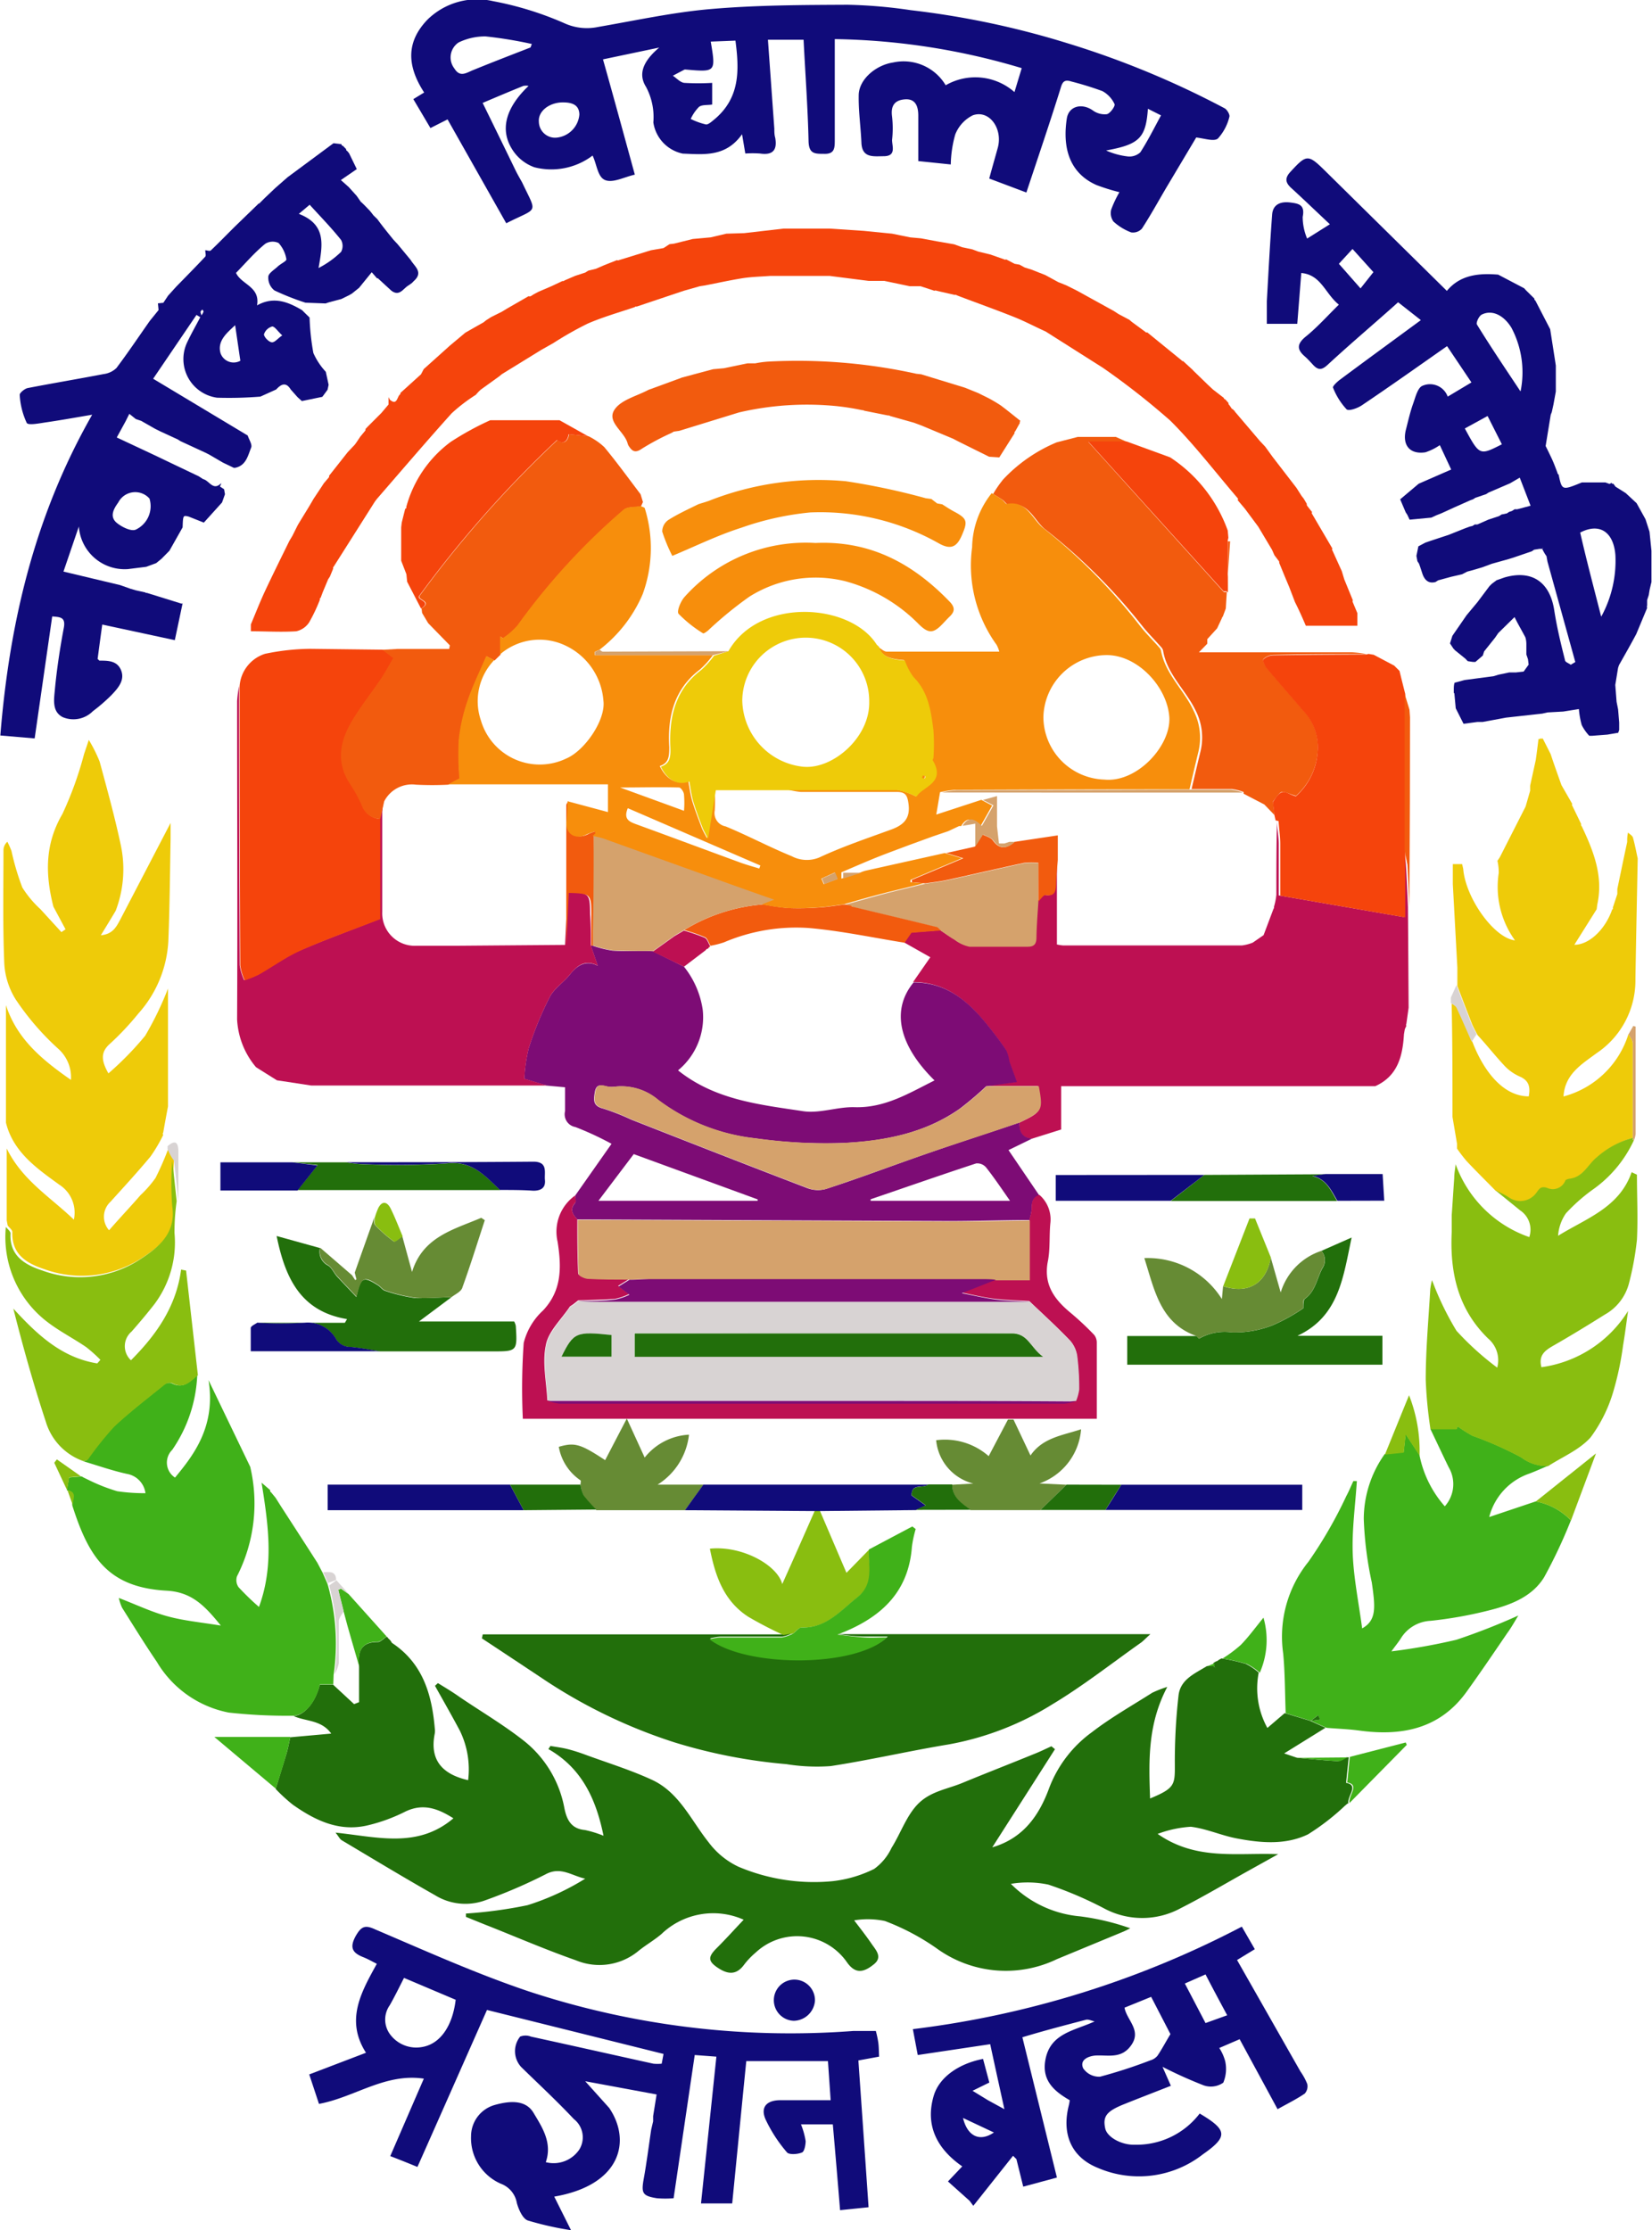 <svg id="Layer_1" data-name="Layer 1" xmlns="http://www.w3.org/2000/svg" viewBox="0 0 152.52 205.86"><defs><style>.cls-1{fill:#226f0b;}.cls-2{fill:#100b7a;}.cls-3{fill:#bd1052;}.cls-4{fill:#f5440c;}.cls-5{fill:#7d0c75;}.cls-6{fill:#eecb09;}.cls-7{fill:#40b119;}.cls-8{fill:#89be10;}.cls-9{fill:#f25b0e;}.cls-10{fill:#668b34;}.cls-11{fill:#d8d3d3;}.cls-12{fill:#d5a26c;}.cls-13{fill:#f78e0c;}</style></defs><path class="cls-1" d="M1008.69,601.85a21.65,21.65,0,0,1-3.4,2.63c-2.07,1-4.35.8-6.56.38-1.44-.27-2.82-.91-4.26-1.08a10.51,10.51,0,0,0-3.06.66c3.56,2.48,7.26,1.72,11.13,1.87l-2.73,1.52c-2.09,1.16-4.15,2.39-6.28,3.47a7.43,7.43,0,0,1-7,.05,34.6,34.6,0,0,0-5.21-2.23,9.31,9.31,0,0,0-3.46-.07,10.26,10.26,0,0,0,6.39,3,22.38,22.38,0,0,1,4.63,1.1c-.22.11-.44.23-.66.32L982.11,616A10.87,10.87,0,0,1,971,615a21.56,21.56,0,0,0-4.77-2.52,7.62,7.62,0,0,0-2.84-.06c.51.67,1.1,1.42,1.64,2.21.4.57,1,1.21.16,1.86-1.07.87-1.77.76-2.45-.18a5.6,5.6,0,0,0-8.44-.92,7.07,7.07,0,0,0-1.07,1.12c-.73,1-1.53.89-2.44.28s-.87-1-.17-1.73c.9-.89,1.75-1.84,2.57-2.7a6.91,6.91,0,0,0-7.6,1.33c-.66.56-1.43,1-2.1,1.54a5.65,5.65,0,0,1-5.78.88c-2.68-.94-5.29-2.06-7.92-3.11-.75-.29-1.49-.6-2.24-.9l0-.31a41.06,41.06,0,0,0,5.68-.77,23.25,23.25,0,0,0,5.33-2.45c-1.24-.26-2.25-1.15-3.64-.41a47.12,47.12,0,0,1-5.65,2.43,5.34,5.34,0,0,1-4.59-.5c-2.9-1.64-5.75-3.37-8.61-5.07-.17-.11-.27-.33-.56-.7,3.85.4,7.57,1.49,10.88-1.32-1.45-.92-2.84-1.43-4.52-.58a15.63,15.63,0,0,1-3.31,1.21c-2.65.66-4.89-.4-7-1.89a15.42,15.42,0,0,1-1.58-1.45c.33-1.08.67-2.17,1-3.26.14-.49.24-1,.35-1.51l3.78-.34c-.91-1.28-2.35-1.11-3.47-1.62,1-.08,2-1.23,2.41-2.89h1.24l1.93,1.79.46-.18V589c-.13-1.3.11-2.28,1.73-2.27.27,0,.53-.32.8-.49a.19.19,0,0,1,.14.12l.23.23v0l.14.22c2.83,1.87,3.68,4.73,3.95,7.88a1.55,1.55,0,0,1,0,.48c-.5,2.48.72,3.77,3.08,4.31a8.14,8.14,0,0,0-.77-4.58c-.74-1.39-1.52-2.75-2.29-4.13l.27-.25c.68.42,1.37.83,2,1.28,2,1.36,4.17,2.63,6.08,4.16a10.32,10.32,0,0,1,3.6,6.12c.22,1.08.65,1.89,1.89,2a10.25,10.25,0,0,1,1.72.53c-.69-3.38-2-6.24-5.09-8l.19-.29c.5.09,1,.15,1.5.27s1.07.3,1.59.49c2.11.78,4.28,1.44,6.31,2.38,2.5,1.17,3.58,3.72,5.2,5.75a7.34,7.34,0,0,0,2.76,2.26,17.88,17.88,0,0,0,8.71,1.33,11.45,11.45,0,0,0,3.82-1.13,5,5,0,0,0,1.6-1.94c.87-1.38,1.41-3.08,2.55-4.16s2.65-1.28,4-1.84c2.2-.91,4.42-1.77,6.62-2.67.54-.21,1.06-.47,1.59-.71l.33.27-5.79,9.06c2.91-.85,4.35-3,5.26-5.49a11.33,11.33,0,0,1,3.94-5.14c1.75-1.35,3.7-2.45,5.57-3.64a10.13,10.13,0,0,1,1.39-.54c-1.83,3.47-1.71,6.84-1.59,10.3,2.65-1.1,2.24-1.34,2.29-4.14a53.78,53.78,0,0,1,.34-5.39c.18-1.47,1.5-2,2.62-2.69l.64,0a.3.3,0,0,0,0,.08l.06,0-.1-.1,0-.27h0l.27-.16.05,0,.2-.14.22-.12a18.62,18.62,0,0,1,2.24.5,5.39,5.39,0,0,1,1.2.81,7.58,7.58,0,0,0,.8,5.11l1.6-1.37,2.32.7h0l1.45.65-3.82,2.37,1.18.4c1.25.11,2.49.25,3.74.31.26,0,.54-.23.81-.35l.23,0c-.08.77-.16,1.53-.24,2.36,1.23.21.07,1.22.21,1.9l-.07,0Z" transform="translate(-884.53 -435.16)"/><path class="cls-2" d="M945.39,439.55l-5.19,1.09c1,3.54,1.94,7,2.94,10.64-1,.23-2,.78-2.72.51s-.77-1.41-1.18-2.27a6.31,6.31,0,0,1-5.37,1.08,4,4,0,0,1-2-1.57c-1.23-1.86-.67-3.91,1.46-5.94a1.34,1.34,0,0,0-.48,0c-1.21.49-2.42,1-3.76,1.57,1.05,2.14,2.07,4.23,3.09,6.33.18.35.38.7.55,1,1.42,3,1.51,2.26-1.46,3.78l-5.42-9.59-1.58.8-1.58-2.67,1-.61c-1.65-2.54-1.62-4.72.3-6.72a6.55,6.55,0,0,1,6.08-1.71,30.17,30.17,0,0,1,6.67,2.08,5,5,0,0,0,3,.3c3.48-.6,7-1.37,10.47-1.66,4.18-.36,8.39-.37,12.59-.39a45.55,45.55,0,0,1,5.82.5,79.65,79.65,0,0,1,14.49,3.06,82.39,82.39,0,0,1,14.49,6c.23.13.5.6.43.79a4.59,4.59,0,0,1-1.06,2c-.36.29-1.19,0-2-.1l-2.82,4.73c-.72,1.23-1.41,2.48-2.19,3.68a1.11,1.11,0,0,1-1,.35,5.1,5.1,0,0,1-1.63-1,1.33,1.33,0,0,1-.21-1.1,10.15,10.15,0,0,1,.76-1.61,19.14,19.14,0,0,1-2.12-.66c-2.7-1.2-3.1-3.75-2.74-6.12.17-1.18,1.4-1.47,2.4-.77a1.86,1.86,0,0,0,1.3.35c.31-.07.79-.75.71-.93a2.61,2.61,0,0,0-1.12-1.2,29.26,29.26,0,0,0-2.84-.88c-.56-.18-.82-.09-1,.55-1,3.21-2.09,6.4-3.18,9.69l-3.43-1.29c.27-1,.53-1.9.79-2.84.48-1.77-.78-3.53-2.3-3a3.33,3.33,0,0,0-1.63,1.78,10.86,10.86,0,0,0-.41,2.76l-3-.31c0-1.41,0-2.8,0-4.19,0-.89-.27-1.58-1.23-1.51s-1.33.6-1.19,1.6a9.66,9.66,0,0,1,0,2.15c0,.59.41,1.49-.77,1.5-.93,0-2,.2-2.06-1.24s-.28-2.94-.25-4.41,1.61-2.77,3.17-3a4.52,4.52,0,0,1,4.86,2.1,5.47,5.47,0,0,1,6.35.63l.67-2.21a63,63,0,0,0-17.26-2.68c0,3.16,0,6.23,0,9.3,0,.74,0,1.33-1,1.29-.86,0-1.39,0-1.42-1.17-.07-3.1-.3-6.19-.46-9.36h-3.29c.2,2.77.39,5.49.59,8.21,0,.28,0,.56.08.83.21,1.15-.23,1.64-1.41,1.46a10.07,10.07,0,0,0-1.35,0l-.3-1.78c-1.51,2.13-3.53,1.86-5.47,1.79a3.45,3.45,0,0,1-2.72-2.88,5.93,5.93,0,0,0-.67-3.27C943.42,442,943.9,440.81,945.39,439.55Zm4.76-.55c.47,2.82.47,2.82-2.3,2.58,0,0-.09,0-.12,0l-1.08.57c.35.23.68.62,1.06.66a22,22,0,0,0,2.57,0v2c-.46.07-.94,0-1.22.22a3.89,3.89,0,0,0-.76,1.11,6.36,6.36,0,0,0,1.42.51c.24,0,.54-.29.79-.49,2.37-2,2.27-4.57,1.92-7.25Zm-16.64.54.12-.32a39.16,39.16,0,0,0-4.27-.7,5.62,5.62,0,0,0-2.49.56,1.66,1.66,0,0,0-.39,2.4c.52.85,1.09.41,1.73.15C930,440.9,931.74,440.23,933.51,439.54Zm3,5.07c-1.26,0-2.32.81-2.23,1.8a1.5,1.5,0,0,0,1.58,1.46,2.34,2.34,0,0,0,2.16-2.14C938,444.8,937.3,444.62,936.52,444.61Zm54,.59c-.19,2.71-.8,3.29-3.86,3.85a6.72,6.72,0,0,0,2,.55,1.48,1.48,0,0,0,1.16-.38c.7-1.08,1.28-2.25,1.91-3.41Z" transform="translate(-884.53 -435.16)"/><path class="cls-2" d="M1020,487.92l-.49.25-1,.23-1.21.33-.23.15c-.65.18-1-.18-1.2-.71l-.24-.73-.09-.25-.15-.23-.09-.49.18-.88,0,0,.64-.34.49-.17,1.67-.55,1.5-.6.43-.16.26-.06.22-.14.24,0,1-.44,1-.33.23-.15.49-.1.21-.14.27-.09.23-.15.24,0,1.24-.33-1-2.59-.89.52-2,.86-.21.14-1,.34-.22.14-.25.09-1.44.64-1.2.55-.48.19-.48.22-2,.19-.21-.45-.15-.23-.51-1.2,1.71-1.44,3-1.31-1.05-2.25a5.26,5.26,0,0,1-1.33.66c-1.44.22-2.16-.66-1.8-2.09.21-.81.39-1.63.67-2.41.21-.59.42-1.47.86-1.64a1.74,1.74,0,0,1,2.33,1l2.19-1.31-2.25-3.35c-2.7,1.89-5.25,3.7-7.85,5.45-.4.28-1.23.57-1.43.38a6.32,6.32,0,0,1-1.25-2c-.06-.12.38-.54.65-.74,2.42-1.8,4.86-3.58,7.46-5.49l-2.1-1.65c-2,1.8-4.29,3.73-6.47,5.74-.55.52-.89.56-1.37.05-.24-.26-.48-.53-.75-.77-.74-.63-.78-1.13,0-1.8,1.08-.86,2-1.9,3.12-3-1.26-1-1.63-2.76-3.47-2.92l-.37,4.69h-2.81c0-.69,0-1.39,0-2.09.15-2.66.29-5.33.49-8,.08-1,.87-1.21,1.66-1.11s1.39.2,1.16,1.33a5.16,5.16,0,0,0,.41,2l2.1-1.32c-1.3-1.22-2.42-2.3-3.56-3.34-.55-.5-.62-.92-.08-1.5,1.49-1.62,1.62-1.65,3.22-.07l11.22,11.06c1.23-1.48,2.93-1.65,4.74-1.5l2.4,1.26.15.17.79.78a.17.17,0,0,0,.09.18l1.37,2.65c.17,1.11.35,2.23.52,3.35v.72c0,.56,0,1.12,0,1.68l-.22,1.21h0l-.15.68-.1.26-.47,2.88c.2.4.4.81.59,1.22s.33.81.49,1.22a.27.27,0,0,0,.12.2c.31,1.47.31,1.47,2.15.72h2.16l.39.14.19-.1,0,0,.06.09.11,0,.19.26.95.6,1,.93.82,1.48.37,1.15L1037,486v2.15l0,.73-.17.72-.08.49-.15.46,0,.49a.39.39,0,0,0,0,.24l-1,2.4c-.53,1-1.06,1.92-1.6,2.88l-.08.24c-.09.53-.17,1.05-.26,1.58l.12,1.56.14.7.1,1.22v.68l-.09.26-1,.17-1.43.11h-.24a4.2,4.2,0,0,1-.7-1,7.93,7.93,0,0,1-.26-1.47l-1.44.23-1.44.08-.5.11-3.34.37-2.16.4-.48,0-1.29.17-.72-1.43-.12-1.3,0-.07-.06-.05,0-.24c0-.23,0-.47.07-.7l.93-.25,2.66-.35.46-.14,1-.21.61,0,.72-.08.46-.64-.06-.5-.15-.44,0-1a2.13,2.13,0,0,0-.09-.58c-.33-.63-.7-1.25-1-1.87l-1.5,1.47-.31.45-1,1.25-.12.38-.68.59-.24,0-.47-.07-.22-.23-1-.81a.18.18,0,0,0-.09-.1l-.33-.5.22-.7,1.31-1.9,1-1.2,1.11-1.48.22-.22.44-.33.74-.26c2.5-.72,4.17.4,4.58,3,.24,1.56.61,3.1,1,4.64,0,.17.35.28.53.42l.42-.25L1027.4,487l-.09-.5-.15-.22L1027,486l-.1-.22a.13.13,0,0,0,.09,0s0,0,0-.07l-.06.11h-.26l-.5.08-.22.15-1.7.58-.45.14h0l-1.54.43-.86.32-.6.18-.38.11Zm12.38,4.13a10.71,10.71,0,0,0,1.29-5.66c-.17-2.14-1.47-3-3.25-2.07C1031,486.87,1031.68,489.42,1032.35,492.05Zm-7.46-20.79a8.79,8.79,0,0,0-.85-5.85c-.71-1.16-1.79-1.69-2.74-1.21-.26.13-.55.76-.44.92C1022.15,467.17,1023.51,469.18,1024.89,471.26Zm-3.05,2.3-2.1,1.15c1.36,2.51,1.36,2.51,3.42,1.46Zm-12.47-15.42-1.26,1.37,2,2.27,1.19-1.5Z" transform="translate(-884.53 -435.16)"/><path class="cls-2" d="M920.84,457.27l.4.43,1.2,1.45c.35.6,1.19,1.12.33,1.92l-.22.22,0,0-.28.2c-.51.28-.85,1.09-1.62.49l-1.23-1.13-.08,0-.49-.56-1.17,1.44h0l-.66.53-.26.15-.71.35-1.2.32-.26.09-1.86-.07a23.61,23.61,0,0,1-2.86-1.13,1.49,1.49,0,0,1-.57-1.25c0-.33.53-.64.85-.94s.85-.52.82-.69a2.93,2.93,0,0,0-.72-1.5,1.28,1.28,0,0,0-1.24.08c-1,.82-1.8,1.77-2.69,2.68.49,1.08,2.25,1.26,1.94,3,1.53-.86,2.86-.33,4.16.44l.2.2.49.48a22.1,22.1,0,0,0,.35,3.27,6.25,6.25,0,0,0,1.15,1.74l.26,1.2-.1.46-.48.65-1.89.39-.4-.36-.63-.71c-.44-.72-.89-.49-1.34,0l-1.46.66a36.27,36.27,0,0,1-4,.1,3.6,3.6,0,0,1-2.76-5.11c.37-.79.81-1.55,1.21-2.32l-.35-.21-4,5.89,8.73,5.24c.12.38.43.83.32,1.11-.3.74-.47,1.67-1.48,1.87l-.07,0-.06,0-1-.48-1.25-.73h0l-.31-.16-2.36-1.09-.25-.16-1.61-.74-.5-.25-1.26-.72-.5-.17-.6-.48-.35.7-.81,1.48,2.69,1.26,1,.47,1,.48,2.87,1.37.42.27c.55.11.91,1.13,1.66.37h0c0,.1-.07.2-.11.31l.38.25.08.46-.27.76-1.68,1.86-1.41-.56c-.51-.12-.51-.12-.55,1L900.17,486h0l-.73.74-.49.4-.92.34-1.68.21a4.24,4.24,0,0,1-4.54-3.93l-1.42,4.16,5.24,1.25.93.33.51.15.86.19.08.05.09,0,3.22,1,.06-.06,0,.06-.71,3.36-6.7-1.44c-.15,1.08-.29,2.13-.43,3.19.06,0,.12.13.18.14.79,0,1.65,0,2,.92s-.32,1.65-.91,2.27a16.06,16.06,0,0,1-1.71,1.48,2.53,2.53,0,0,1-2.77.55c-1-.5-.82-1.61-.74-2.48.18-1.93.47-3.85.83-5.76.19-1-.33-1-1.07-1.06l-1.62,11.26-3.17-.27c.84-10.36,3.14-20.25,8.48-29.61-1.58.27-2.87.5-4.16.69-.65.09-1.73.32-1.88.07a7,7,0,0,1-.65-2.6c0-.18.45-.56.74-.62,2.32-.45,4.66-.84,7-1.29a2.08,2.08,0,0,0,1.19-.56c1.07-1.42,2.06-2.9,3.08-4.35l.81-1-.06-.62h0l.5-.05h0l.44-.66.75-.83c.9-.92,1.8-1.83,2.68-2.77.09-.11,0-.39,0-.59h0c.18,0,.44.12.53,0,.76-.72,1.48-1.47,2.22-2.2l2.21-2.14,0,0,0,.05.5-.5,1-.95,1.14-1,4.24-3.14.74.09a.13.13,0,0,0,.13.15l.3.31a.15.15,0,0,0,.1.17l.17.21.71,1.46L916,451.78l.73.65.73.81.39.56.07.05c.26.25.51.51.76.77l0,0c.11.14.22.27.32.41l0,0,.37.36,0,0C919.81,456,920.33,456.64,920.84,457.27Zm-22.51,23.91a1.76,1.76,0,0,0-2.88.36c-.43.59-.84,1.32-.12,1.9.46.37,1.3.79,1.73.61A2.39,2.39,0,0,0,898.33,481.18Zm14.79-27.12-1,.84c2.58,1,2.19,2.89,1.82,5a8.61,8.61,0,0,0,2.08-1.49,1.16,1.16,0,0,0,0-1.1C915.12,456.18,914.15,455.19,913.12,454.06Zm-6.88,11.12c-.75.7-1.67,1.44-1.35,2.58a1.28,1.28,0,0,0,1.83.7Zm4.35.94c-.43-.39-.71-.85-.94-.82a1.11,1.11,0,0,0-.75.72c0,.23.4.67.69.73S910.14,466.42,910.59,466.12Zm-7.46-1.85a1.58,1.58,0,0,0,.19-.34c0-.05-.05-.12-.08-.17s-.17.1-.19.17S903.08,464.09,903.13,464.27Z" transform="translate(-884.53 -435.16)"/><path class="cls-3" d="M1014.23,530.16l-.08.46c-.12,2-.56,3.86-2.65,4.8h-29v4l-2.67.84c-.94,0-1.23-.63-1.2-1.47,2.12-1,2.16-1.1,1.72-3.39h-4.82l2.84-.39c-.28-.79-.5-1.36-.7-1.94a3.58,3.58,0,0,0-.29-1c-.52-.78-1.09-1.53-1.68-2.26-1.77-2.22-3.81-4-6.87-4l1.59-2.29-2.42-1.37.63-.92,2.72-.21c.43.28.84.59,1.28.84a3.38,3.38,0,0,0,1.35.63c1.78.07,3.57,0,5.36,0,.62,0,.82-.26.83-.85,0-1.11.11-2.22.18-3.33.2-.19.44-.57.61-.55,1,.16,1-.43,1-1.13s.1-1.4.15-2.11v7.82a4.07,4.07,0,0,0,.57.09h16.51a4.1,4.1,0,0,0,1-.26l1-.69h0l.91-2.42a.24.24,0,0,0,.05-.2,6.23,6.23,0,0,0,.22-1.11c0-2.28,0-4.55.06-6.83,0,.71.15,1.41.16,2.12,0,1.66,0,3.32,0,4.77l11.54,2v-6.18c.07.45.17.91.2,1.36.08,1.29.13,2.59.19,3.88l.06,9.31-.21,1.49a.17.17,0,0,0,0,.18Z" transform="translate(-884.53 -435.16)"/><path class="cls-4" d="M946.34,457.7l.42-.05,1.73-.43,1.65-.15,1.45-.34,1.65-.05,3.64-.42h4.23l3.17.21,2.61.26,1.67.34,1,.09,1.44.27,1.62.28.74.27.95.2.53.2,1.15.28,1.25.44a.16.16,0,0,0,.18,0l.78.41.46.08.47.26.67.21,1.26.5,1.17.64.75.3h0l1,.5h0l3.39,1.87.43.28,1,.53.22.19,1.25.92a.15.15,0,0,0,.18.05l3.18,2.59.05.06h.08l.87.8.08.09,1.3,1.26h0l.5.47h0l1,.77a.19.19,0,0,0,.15.15l.3.34a.14.14,0,0,0,.06.17l.26.38.08,0a.25.25,0,0,0,.16.16.14.14,0,0,0,.06.12l2.28,2.68h0l.48.51.68.94,2.21,2.87h0l.47.74.19.24.29.49a.24.24,0,0,0,.05.2l.2.26h0l.24.3a.13.13,0,0,0,0,.17l1.87,3.19a.14.14,0,0,0,0,.17l.87,1.92.23.76.79,1.93a.2.2,0,0,0,0,.19l.42,1h0c0,.38,0,.77,0,1.16h-4.76c-.31-.73-.63-1.45-1-2.18h0l-.54-1.41-.42-1-.5-1.22a.22.22,0,0,0-.06-.2l-.38-.5-.22-.5-1.27-2.13-1.24-1.67-.66-.78a.16.16,0,0,0,0-.18c-2.06-2.4-4-4.95-6.22-7.16a68.64,68.64,0,0,0-6.21-4.87h0l-5.3-3.36h0c-1-.45-1.91-.94-2.89-1.33-1.75-.7-3.53-1.33-5.29-2a.27.27,0,0,0-.23-.05L971,462a.2.2,0,0,0-.2,0l-1.28-.42h-1l-2.34-.49-1.44,0-3.6-.46h-5.52c-.82.06-1.66.08-2.47.2-1.19.19-2.37.45-3.55.68l-.46.07-1.48.42h0l-4.35,1.46a.16.16,0,0,0-.18.05c-1.45.49-2.93.91-4.34,1.52a31.94,31.94,0,0,0-3.16,1.79l-1.15.65-3.62,2.23-.24.2-1.71,1.23-.21.2-.25.28h0a15.52,15.52,0,0,0-2.22,1.7c-2.34,2.6-4.61,5.26-6.9,7.9l-.19.25-3.8,6a.18.18,0,0,0-.05.19l-.31.75-.15.22-.51,1.22h0l-.19.51a.1.1,0,0,0-.06.15,15.31,15.31,0,0,1-1,2.11,1.91,1.91,0,0,1-1.19.82c-1.39.09-2.79,0-4.19,0v-.63c.42-1,.81-2,1.27-3,.74-1.58,1.52-3.15,2.29-4.72l.27-.45.5-1h0c.48-.81,1-1.61,1.45-2.41h0l.79-1.19.16-.25.44-.52a.17.17,0,0,0,.05-.18l1.72-2.18.67-.71.19-.27.3-.45.43-.52a.19.19,0,0,0,.05-.19l.26-.27v0l1-1,.21-.21.66-.78c0-.11,0-.22,0-.34v0l0-.39,0,0c0,.09.08.18.11.27.64.57.67-.15.9-.43a.17.17,0,0,0,.09-.18l1.9-1.72.25-.48,2.14-1.92.23-.21,1.47-1.23.91-.52.78-.44.22-.18.47-.3h0l1-.5.46-.28,2-1.15a.28.28,0,0,0,.2,0l.3-.19.44-.23,1.19-.51h0l1-.47a.17.17,0,0,0,.18-.05l1-.43.92-.3.29-.18.7-.17.71-.31h0l1.23-.49a.19.19,0,0,0,.19,0l2.95-.91,1.16-.2Z" transform="translate(-884.53 -435.16)"/><path class="cls-5" d="M968.88,525.84c3.06,0,5.1,1.77,6.87,4,.59.73,1.16,1.48,1.68,2.26a3.58,3.58,0,0,1,.29,1c.2.58.42,1.15.7,1.94l-2.84.39a31.78,31.78,0,0,1-2.44,2.07c-3.25,2.28-7,3-10.86,3.17a46.38,46.38,0,0,1-8-.43,18.25,18.25,0,0,1-9-3.55,5.25,5.25,0,0,0-4-1.22,2.33,2.33,0,0,1-.59,0c-.54-.09-1.11-.4-1.25.54-.12.76-.14,1.26.81,1.49a21.19,21.19,0,0,1,2.54,1c5.42,2.13,10.83,4.25,16.27,6.33a2.74,2.74,0,0,0,1.72.08c3.1-1,6.16-2.17,9.25-3.24,2.86-1,5.74-1.92,8.61-2.89,0,.84.26,1.43,1.2,1.47l-2.2,1.07,2.86,4.21c-.75.2-.69.81-.73,1.39a5.11,5.11,0,0,1-.2.86c-2.55,0-5.1.1-7.65.09l-34.09-.15c-.43-.46-.74-.91-.2-1.52.1-.13,0-.45,0-.68l3.36-4.78a28.55,28.55,0,0,0-3.34-1.55,1.19,1.19,0,0,1-.95-1.47c0-.71,0-1.42,0-2.2l-1.67-.15-2.1-.63a15.46,15.46,0,0,1,.41-2.83,31.57,31.57,0,0,1,1.93-4.7c.41-.81,1.29-1.36,1.87-2.09s1.39-1.42,2.57-.82c-.23-.68-.43-1.27-.64-1.86l.07,0h.07a10,10,0,0,0,1.88.47c1.23.08,2.47,0,3.7.05l2.88,1.42a8.25,8.25,0,0,1,1.74,4,6.35,6.35,0,0,1-2.28,5.58c3.44,2.75,7.55,3.16,11.55,3.77,1.53.23,3.18-.42,4.76-.37,2.8.08,5-1.29,7.37-2.47C967.47,531.6,966.8,528.35,968.88,525.84ZM939.78,546h14.7l0-.13-11.44-4.18Zm38,0c-.79-1.13-1.46-2.13-2.21-3.08a1.07,1.07,0,0,0-.92-.37c-3.26,1.07-6.49,2.2-9.74,3.31l0,.14Z" transform="translate(-884.53 -435.16)"/><path class="cls-6" d="M885.08,538.79V527.94c1,3.09,3.27,5,6,6.9a3.53,3.53,0,0,0-1.18-2.88,24.49,24.49,0,0,1-3.91-4.53,6.94,6.94,0,0,1-1.07-3.47c-.14-3.43-.07-6.87-.07-10.31a1.05,1.05,0,0,1,.36-.79,8.13,8.13,0,0,1,.38.85,23.36,23.36,0,0,0,1,3.37,9.7,9.7,0,0,0,1.67,2l1.94,2.12.38-.26-1.12-2.09c-.75-2.95-.81-5.75.83-8.55a32.8,32.8,0,0,0,2-5.53l.44-1.31a13.51,13.51,0,0,1,1,2c.68,2.51,1.37,5,1.92,7.56a10.73,10.73,0,0,1-.44,6.21c-.42.71-.85,1.41-1.37,2.26,1.12-.1,1.45-.81,1.81-1.48l4.63-8.89c0,.62,0,1.06,0,1.49-.06,3.15-.08,6.31-.21,9.45a10.87,10.87,0,0,1-2.77,6.66,25.89,25.89,0,0,1-2.58,2.75c-.93.8-.85,1.58-.18,2.77a29.05,29.05,0,0,0,3.39-3.47,29.55,29.55,0,0,0,2.11-4.36v10.88c-.15.8-.3,1.61-.44,2.41a.18.18,0,0,0,0,.22,14.2,14.2,0,0,1-1.18,2c-1.19,1.43-2.45,2.8-3.7,4.18a1.88,1.88,0,0,0-.12,2.62c1-1.15,2-2.2,2.9-3.24a10.35,10.35,0,0,0,1.39-1.59,27.47,27.47,0,0,0,1.21-2.78l.5,1.07a27.91,27.91,0,0,0,0,4.19c.37,2.47-1.22,3.76-2.88,4.85a10.15,10.15,0,0,1-9.13,1.08c-1.57-.52-3-1.34-2.92-3.42,0-.19-.28-.4-.43-.6l-.09-.47v-6.64c1.43,2.93,4,4.46,6.2,6.57a3.06,3.06,0,0,0-1.35-3.23C887.92,543,885.75,541.5,885.08,538.79Z" transform="translate(-884.53 -435.16)"/><path class="cls-2" d="M940.77,629.73c2.05,3,1.14,7.12-5.07,8.19l1.55,3.1a29.16,29.16,0,0,1-4-.9c-.47-.18-.83-1-1-1.6a2.32,2.32,0,0,0-1.48-1.79,4.59,4.59,0,0,1-2.75-4.4,3,3,0,0,1,2.15-2.86c1.31-.37,2.86-.56,3.62.72s1.76,2.73,1.13,4.55a2.86,2.86,0,0,0,3.09-1.16,2.14,2.14,0,0,0-.5-2.82c-1.55-1.65-3.22-3.2-4.85-4.79a2.16,2.16,0,0,1-.11-2.82,1.35,1.35,0,0,1,1,0c3.77.82,7.53,1.67,11.3,2.5a3.94,3.94,0,0,0,.77,0l.17-.9-16.3-4.06c-2.06,4.65-4.22,9.54-6.42,14.49-.88-.36-1.67-.68-2.51-1l3.1-7.15c-3.59-.53-6.38,1.72-9.68,2.33l-.9-2.72,5.24-2c-1.92-3-.46-5.57,1-8.21-.44-.22-.82-.44-1.22-.6-1-.39-1.35-.86-.71-2,.51-.87.86-1,1.77-.58,4.69,2,9.33,4.09,14.14,5.71a77.14,77.14,0,0,0,30,3.67c.67,0,1.35,0,2.09,0a9.13,9.13,0,0,1,.23,1.09c.05.39.05.79.07,1.28l-1.91.35c.31,4.43.62,8.89.94,13.55l-2.63.27c-.22-2.7-.44-5.29-.67-7.92h-2.94a7.19,7.19,0,0,1,.43,1.54c0,.36-.12,1-.35,1.06-.4.17-1.16.21-1.36,0a13.29,13.29,0,0,1-2-3.08c-.49-1.14.15-1.77,1.43-1.75,1.47,0,2.94,0,4.59,0l-.25-3.61h-7.54c-.43,4.29-.86,8.7-1.3,13.14h-2.88L950.67,625l-2-.15-1.95,13.22a9.85,9.85,0,0,1-1.54,0c-1.35-.22-1.46-.46-1.21-1.84s.46-3,.68-4.49l.18-.77,0-.48.32-2-6.59-1.22Zm-18.94-12c-.44.86-.85,1.71-1.32,2.53a2.29,2.29,0,0,0,.11,2.78,3,3,0,0,0,2.88,1.07c1.65-.27,2.81-1.91,3.1-4.36Z" transform="translate(-884.53 -435.16)"/><path class="cls-1" d="M961.9,586l23.15,0h5.69c-.47.42-.66.64-.89.8-2.72,1.92-5.36,4-8.2,5.7a27.18,27.18,0,0,1-9.54,3.68c-3.64.6-7.24,1.44-10.89,2a17.63,17.63,0,0,1-4.09-.18,49.07,49.07,0,0,1-10.3-2,48.53,48.53,0,0,1-12.36-6q-2.72-1.81-5.45-3.61l.08-.37h27.76l.92-.15a3.6,3.6,0,0,1-1,.36c-1.91,0-3.82,0-5.74,0a6.68,6.68,0,0,0-.95.16c3.3,2.59,13.45,2.67,16.4-.17-.84,0-1.5,0-2.16,0S962.71,586.13,961.9,586Z" transform="translate(-884.53 -435.16)"/><path class="cls-6" d="M1030.51,511.22a.2.2,0,0,0,.06.22c1.08,2.28,2,4.59,1.43,7.2l-.06.45-2.06,3.28c1.37,0,2.85-1.41,3.49-3.25a.12.12,0,0,0,.06-.17l.42-1.27,0-.47c.3-1.44.6-2.89.91-4.33,0-.29,0-.58.08-.87.15.15.39.28.45.46.18.64.3,1.29.44,1.93-.07,3.7-.15,7.41-.21,11.12a8.08,8.08,0,0,1-3.58,6.85c-1.34,1-2.94,1.92-3.06,4a8.6,8.6,0,0,0,6-5.77c.14.29.39.58.39.87,0,2.91,0,5.82,0,8.73A8.2,8.2,0,0,0,1032,542c-.85.65-1.28,1.84-2.54,2-.14,0-.37.1-.41.21a1.23,1.23,0,0,1-1.65.64c-.64-.2-.76.13-1,.44a1.82,1.82,0,0,1-2.57.41c-.39-.25-.82-.43-1.23-.64-.89-.91-1.8-1.8-2.67-2.73a14,14,0,0,1-.88-1.15l0-.44-.42-2.48c0-3.33,0-6.66-.07-10v-.48h0c.18.14.43.25.52.44.49,1,.93,2.09,1.4,3.14,1,2.59,2.78,5,5.19,5,.15-.8.06-1.44-.81-1.82a4.42,4.42,0,0,1-1.34-.91c-.89-.94-1.72-2-2.58-2.93-.17-.34-.36-.67-.5-1-.46-1.17-.91-2.35-1.36-3.53l0-.25,0-1.44-.42-7.72,0-.92v-.48l0-.44h.86l.1.44c.22,2.7,2.85,6.39,4.78,6.6a8.44,8.44,0,0,1-1.5-6.22,4.8,4.8,0,0,0-.12-1.12l.22-.33q1.19-2.34,2.38-4.68h0l.42-1.46,0-.47.52-2.37h0c.09-.64.17-1.28.25-1.93v0l.1,0,.09-.06a.24.24,0,0,0,.2,0l.73,1.44h0c.33,1,.66,1.91,1,2.87h0l1,1.74a.12.12,0,0,0,0,.16Z" transform="translate(-884.53 -435.16)"/><path class="cls-7" d="M1007,594.65l-1.45-.65.85-.12-.18-.4-.67.52-2.32-.7c-.07-1.84-.06-3.68-.23-5.51a11,11,0,0,1,2.33-8.47,40.27,40.27,0,0,0,3.5-6.07c.24-.44.43-.92.65-1.38l.32,0c-.14,2.23-.46,4.47-.38,6.7s.56,4.57.87,6.9c1.34-.75,1.22-1.94.89-4.24a32.74,32.74,0,0,1-.74-5.86,10.36,10.36,0,0,1,1.94-6l1.74-.18.18-1.67,1.28,1.94a10.09,10.09,0,0,0,2.34,4.74,3.07,3.07,0,0,0,.35-3.62c-.57-1.17-1.12-2.35-1.68-3.52H1019a2.15,2.15,0,0,1,.11-.25,11.77,11.77,0,0,0,1.37.87,33.07,33.07,0,0,1,4.51,2,3.78,3.78,0,0,0,2.46.78c-.59.25-1.16.51-1.75.73a5.75,5.75,0,0,0-3.68,4l4.29-1.44a6,6,0,0,1,3.25,1.75,46.59,46.59,0,0,1-2.47,5.25c-1.16,1.88-3.24,2.61-5.3,3.11a37.94,37.94,0,0,1-5.18.91,3.41,3.41,0,0,0-2.76,1.64c-.21.33-.46.63-.86,1.18a56.54,56.54,0,0,0,6-1.07,60.71,60.71,0,0,0,5.72-2.24c-.34.55-.63,1.09-1,1.59-1.25,1.83-2.5,3.68-3.8,5.48-2.48,3.42-6,4.08-9.89,3.55C1009.08,594.77,1008,594.73,1007,594.65Z" transform="translate(-884.53 -435.16)"/><path class="cls-7" d="M915.3,590.64h-1.24c-.37,1.66-1.37,2.81-2.41,2.89a49.26,49.26,0,0,1-6-.29,9.91,9.91,0,0,1-6.64-4.68c-1.11-1.63-2.15-3.32-3.21-5a4.42,4.42,0,0,1-.3-.9c1.62.62,3,1.29,4.52,1.7s3,.54,4.9.85c-1.46-1.8-2.66-3.09-5-3.22-5.43-.3-7.19-3.1-8.71-7.85-.1-.5.5-1.25-.51-1.42v0c.06-.38.13-.76.2-1.18l1.08-.09a.26.26,0,0,1,.22.07l.76.37a16.25,16.25,0,0,0,2.4.92,17.21,17.21,0,0,0,2.6.18,2.08,2.08,0,0,0-1.7-1.78c-1.38-.3-2.72-.78-4.09-1.18.15,0,.35-.06.43-.16a30.35,30.35,0,0,1,2.4-3c1.48-1.39,3.11-2.63,4.69-3.91a.76.76,0,0,1,.67-.13c1.07.58,1.7-.14,2.38-.73a13.08,13.08,0,0,1-2.31,6.89,1.65,1.65,0,0,0,.26,2.56c1.58-1.93,3.81-4.63,3.09-9l3.85,8a14.77,14.77,0,0,1-1.22,10.11,1.14,1.14,0,0,0,.14,1,23.64,23.64,0,0,0,1.89,1.83c1.4-3.81.87-7.54.24-11.47l.8.69a.16.16,0,0,0,.08.2l.41.5h0l.48.76c1.13,1.75,2.26,3.49,3.38,5.24l.49.93v0l.44,1,.07.24a20,20,0,0,1,.5,8.18Z" transform="translate(-884.53 -435.16)"/><path class="cls-2" d="M999.18,613l1.2,2.08-1.64,1,5.86,10.3a5.51,5.51,0,0,1,.62,1.14,1,1,0,0,1-.23.89c-.75.51-1.58.92-2.51,1.44-1.17-2.17-2.32-4.28-3.5-6.46l-1.88.81a4.33,4.33,0,0,1,.54,1.2,3.29,3.29,0,0,1-.17,2,2,2,0,0,1-1.81.25,40.94,40.94,0,0,1-3.8-1.71l.77,1.75c-1.45.57-2.88,1.12-4.3,1.69-1.65.66-2,1.13-1.76,2.25.18.82,1.53,1.54,2.72,1.5a7.33,7.33,0,0,0,6-2.88c2.56,1.52,2.65,2.12.29,3.77a9.59,9.59,0,0,1-9.71,1.24c-2.46-1-3.33-3.15-2.66-5.77a3.55,3.55,0,0,0,.08-.47c-1.39-.8-2.53-1.76-2.27-3.57.38-2.59,2.61-2.81,4.57-3.7-.27-.06-.58-.22-.82-.15-1.92.5-3.83,1-5.85,1.61l3.19,12.95L979,637l-.63-2.54-.31-.31-3.67,4.62-.34-.46-2-1.79,1.32-1.39c-2.29-1.59-3.45-3.73-2.64-6.5.51-1.76,2.37-3,4.56-3.42l.58,2.18-1.55.76c.53.33,1,.61,1.42.87l1.52.83c-.46-2.09-.88-4-1.31-6l-6.69,1-.45-2.39A88.52,88.52,0,0,0,999.18,613Zm-10.83,7.48c.21,1.15,1.57,2.06.65,3.42s-2.17.92-3.37,1c-.66.07-1.43.4-1.1,1.17a1.78,1.78,0,0,0,1.56.78,45.81,45.81,0,0,0,4.65-1.51,1.32,1.32,0,0,0,.65-.42c.39-.57.71-1.19,1.2-2l-1.78-3.44Zm5.57-2.23,1.91,3.65,2-.72c-.69-1.28-1.35-2.51-2-3.77ZM976.29,632l-2.85-1.34C973.85,632.37,975,632.89,976.29,632Z" transform="translate(-884.53 -435.16)"/><path class="cls-3" d="M939.08,522.43l.64,1.86c-1.18-.6-1.9,0-2.57.82s-1.46,1.28-1.87,2.09a31.57,31.57,0,0,0-1.93,4.7,15.46,15.46,0,0,0-.41,2.83l2.1.63-21.77,0-2.75-.42-.42-.06-1.93-1.21h0a7.4,7.4,0,0,1-1.75-4.42c.05-9.79,0-19.58,0-29.38a10.86,10.86,0,0,1,.18-1.38c0,1,0,2,0,3q0,11.38.06,22.77a5.11,5.11,0,0,0,.41,1.37,9.27,9.27,0,0,0,1.3-.52c1.31-.74,2.53-1.64,3.89-2.24,2.34-1,4.76-1.89,7.33-2.89v-9.28c.12-.54.23-1.09.35-1.63a9.55,9.55,0,0,0-.12,1.06q0,4.6,0,9.21a3,3,0,0,0,3.13,3.12c1.2,0,2.39,0,3.59,0l10.16-.08.23-4.83c2,0,2.07.07,2.08,2C939.08,520.51,939.08,521.47,939.08,522.43Z" transform="translate(-884.53 -435.16)"/><path class="cls-8" d="M1027.46,570.49a3.78,3.78,0,0,1-2.46-.78,33.07,33.07,0,0,0-4.51-2,11.77,11.77,0,0,1-1.37-.87,2.15,2.15,0,0,0-.11.25h-2.41a39.63,39.63,0,0,1-.44-4.58c0-2.79.26-5.57.42-8.36a6.08,6.08,0,0,1,.16-.83A27.11,27.11,0,0,0,1019,558a26.5,26.5,0,0,0,3.76,3.4,2.62,2.62,0,0,0-.82-2.67c-2.82-2.73-3.56-6.12-3.38-9.86,0-.52,0-1,0-1.55.08-1.14.15-2.28.23-3.42,0-.43.09-.86.13-1.28a11.07,11.07,0,0,0,6.8,6.73,2.14,2.14,0,0,0-.85-2.47l-2.29-1.86c.41.21.84.39,1.23.64a1.82,1.82,0,0,0,2.57-.41c.24-.31.36-.64,1-.44a1.23,1.23,0,0,0,1.65-.64c0-.11.27-.19.41-.21,1.26-.14,1.69-1.33,2.54-2a8.06,8.06,0,0,1,3.31-1.77c0,.08,0,.17.07.26a11.4,11.4,0,0,1-3.84,4.56,16.39,16.39,0,0,0-2.41,2.14,4.12,4.12,0,0,0-.73,2.08c2.61-1.62,5.65-2.59,6.79-5.87l.49.23c0,2,.1,4,0,6a27.1,27.1,0,0,1-.75,4.08,4.63,4.63,0,0,1-2.21,2.83c-1.59,1-3.23,2-4.86,2.93-.69.41-1.28.85-1,1.93a11.21,11.21,0,0,0,8-5.19c-.15,1.06-.28,2.12-.46,3.17a28.09,28.09,0,0,1-.88,4.19,13.45,13.45,0,0,1-2.12,4.31C1030.34,569,1028.77,569.64,1027.46,570.49Z" transform="translate(-884.53 -435.16)"/><path class="cls-4" d="M919.64,510.75V520c-2.57,1-5,1.86-7.33,2.89-1.36.6-2.58,1.5-3.89,2.24a9.27,9.27,0,0,1-1.3.52,5.11,5.11,0,0,1-.41-1.37q-.06-11.38-.06-22.77c0-1,0-2,0-3a3.38,3.38,0,0,1,2.35-3,21.14,21.14,0,0,1,4.17-.46l6.72.08,1,.76c-.35.6-.7,1.26-1.11,1.88-.88,1.31-1.87,2.55-2.68,3.9-1.12,1.87-1.52,3.83-.21,5.82a13.67,13.67,0,0,1,1.1,2A1.83,1.83,0,0,0,919.64,510.75Z" transform="translate(-884.53 -435.16)"/><path class="cls-9" d="M919.64,510.75a1.83,1.83,0,0,1-1.71-1.25,13.67,13.67,0,0,0-1.1-2c-1.31-2-.91-3.95.21-5.82.81-1.35,1.8-2.59,2.68-3.9.41-.62.76-1.28,1.11-1.88l-1-.76,1.44-.08H926l.06-.33-2-2.05-.56-.94-.05-.43c1.09-.67-.49-.77-.16-1.18A103.59,103.59,0,0,1,936,475.77c.42.38.93.3,1.07-.53l1.8.19a6,6,0,0,1,1.45,1c1.17,1.41,2.24,2.89,3.35,4.35l.22.72-.18.4c-.53.11-1.23,0-1.58.34a61,61,0,0,0-9.8,10.69,7,7,0,0,1-1.35,1.17l-.24-.18v1.67l-.55.54-.73-.38c-.59,1.38-1.25,2.71-1.72,4.1a16.26,16.26,0,0,0-.82,3.64,26.43,26.43,0,0,0,.06,3.55l-1.05.55a29.44,29.44,0,0,1-3,0,2.88,2.88,0,0,0-2.93,1.54Z" transform="translate(-884.53 -435.16)"/><path class="cls-9" d="M997.34,492.22l-.44.94-.91,1,0,.42-.77.79c4.9,0,9.49,0,14.08,0a11.33,11.33,0,0,1,1.4.16c-2.87,0-5.74,0-8.61.08a1.39,1.39,0,0,0-.91.38c-.09.11.12.6.31.82,1.09,1.3,2.21,2.57,3.31,3.86a4.89,4.89,0,0,1,1.38,3.95,6,6,0,0,1-2,4c-.67-.18-1.13-.46-1.37-.34s-.6.69-.75.87c.06.5.1.88.15,1.26l-.46-.48h0l-.49-.51-1.92-1a.29.29,0,0,0,0-.16,5,5,0,0,0-1.09-.27c-1.24,0-2.48,0-3.71,0,.27-1.15.54-2.3.82-3.45a5.5,5.5,0,0,0-.45-3.81c-.92-1.9-2.65-3.35-3-5.53a.7.7,0,0,0-.18-.31c-.57-.65-1.19-1.26-1.73-1.94A52.81,52.81,0,0,0,981,484c-1-.8-1.52-2.59-3.37-2.25-.14,0-.34-.3-.53-.44s-.58-.37-.88-.55a10.07,10.07,0,0,1,.93-1.35,14.34,14.34,0,0,1,4.94-3.42h0l1.94-.5h3.52l1,.45H985l12.52,13.87.38,0v-4.69a.35.35,0,0,0,.2,0v0q-.21,3.1-.4,6.21l-.27.73A.36.36,0,0,0,997.34,492.22Z" transform="translate(-884.53 -435.16)"/><path class="cls-4" d="M1002.2,510.45l-.15-1.26c.15-.18.37-.67.75-.87s.7.16,1.37.34a6,6,0,0,0,2-4,4.89,4.89,0,0,0-1.38-3.95c-1.1-1.29-2.22-2.56-3.31-3.86-.19-.22-.4-.71-.31-.82a1.39,1.39,0,0,1,.91-.38c2.87-.05,5.74-.06,8.61-.08l.19-.05.48.08,1.89,1h0l.49.49h0c.17.71.35,1.42.53,2.13v20.62l-11.54-2c0-1.45,0-3.11,0-4.77,0-.71-.11-1.41-.16-2.12l-.27-.06h0Z" transform="translate(-884.53 -435.16)"/><path class="cls-8" d="M902.8,562.1c-.68.59-1.31,1.31-2.38.73a.76.76,0,0,0-.67.13c-1.58,1.28-3.21,2.52-4.69,3.91a30.35,30.35,0,0,0-2.4,3c-.08.1-.28.11-.43.16a5.53,5.53,0,0,1-3.47-3.64c-1.13-3.42-2.1-6.88-3-10.44,2.2,2.4,4.46,4.53,7.75,5.06l.29-.33a13.27,13.27,0,0,0-1.32-1.18c-1.17-.8-2.45-1.45-3.57-2.31a9.85,9.85,0,0,1-3.84-8.78c.15.2.44.41.43.6-.11,2.08,1.35,2.9,2.92,3.42a10.15,10.15,0,0,0,9.13-1.08c1.66-1.09,3.25-2.38,2.88-4.85a27.91,27.91,0,0,1,0-4.19l.15,1.29c.09.81.17,1.62.26,2.43a20.85,20.85,0,0,0-.2,2.94,9.49,9.49,0,0,1-1.86,6.58c-.67.86-1.38,1.7-2.1,2.52a1.77,1.77,0,0,0-.06,2.65c2.32-2.32,4.18-4.94,4.63-8.37l.46.09Z" transform="translate(-884.53 -435.16)"/><path class="cls-3" d="M937.63,545.51c0,.23.14.55,0,.68-.54.61-.23,1.06.2,1.52,0,1.68,0,3.37.08,5,0,.17.57.43.88.45,1.27.07,2.54.06,3.81.07l-1,.62,1,.76a5.55,5.55,0,0,1-1.28.44c-1.13.09-2.27.1-3.41.14l-.47.37-.29.19c-.78,1.19-2,2.29-2.23,3.59-.34,1.61.06,3.38.14,5.08a5.36,5.36,0,0,0,1.1.22h46.57a6.2,6.2,0,0,0,1.11-.21,4.26,4.26,0,0,0,.29-1.07,23.06,23.06,0,0,0-.17-3,2.72,2.72,0,0,0-.62-1.44c-1.21-1.27-2.51-2.45-3.78-3.66-1.05-.07-2.11-.09-3.15-.21s-2-.36-3.1-.58l3.14-1.24h3.12v-5.52a5.11,5.11,0,0,0,.2-.86c0-.58,0-1.19.73-1.39a3,3,0,0,1,1,2.64c-.11,1.18,0,2.4-.24,3.55-.39,2.14.66,3.5,2.16,4.73a26.81,26.81,0,0,1,2.13,2,1.15,1.15,0,0,1,.24.74c0,2.27,0,4.54,0,7h-8.25l-34.91,0h-9.83a60.36,60.36,0,0,1,.08-7,6.09,6.09,0,0,1,1.79-3c1.78-1.89,1.69-4.09,1.34-6.34A4.1,4.1,0,0,1,937.63,545.51Z" transform="translate(-884.53 -435.16)"/><path class="cls-4" d="M938.83,475.43l-1.8-.19c-.14.83-.65.91-1.07.53a103.59,103.59,0,0,0-12.72,14.38c-.33.41,1.25.51.16,1.18l-1.28-2.47-.07-.7-.48-1.24,0-.44v-2.64l.05-.44.32-1.28a.12.12,0,0,0,.1-.17,11.06,11.06,0,0,1,4.1-6,27.07,27.07,0,0,1,3.65-2h0l6.22,0,.08,0h.1Z" transform="translate(-884.53 -435.16)"/><path class="cls-1" d="M926.21,554.9l-3,2.24H932a1.59,1.59,0,0,1,.15.4c.15,2.36.14,2.37-2.25,2.36l-10.3,0c-.88-.14-1.76-.31-2.65-.4a1.58,1.58,0,0,1-1.36-.66,3,3,0,0,0-2.89-1.58,34.44,34.44,0,0,1-4.43,0h8.1l.2-.34c-4.28-.71-5.71-3.78-6.5-7.67l4,1.11a1.42,1.42,0,0,0,.72,1.6c.35.19.54.66.83,1,.55.6,1.12,1.18,1.81,1.92.41-1.85.63-1.94,2-1.07.24.15.41.43.66.5a15,15,0,0,0,2.78.67C924,555,925.1,554.92,926.21,554.9Z" transform="translate(-884.53 -435.16)"/><path class="cls-1" d="M1006.53,550.62l2.79-1.23c-.79,3.68-1.16,7.27-5,9.07h7.84v2.67H988.6v-2.65H995c.08.08.21.25.24.24a4.76,4.76,0,0,1,3-.58,9.46,9.46,0,0,0,3.76-.64,16.69,16.69,0,0,0,2.86-1.58c0-.27,0-.74.13-.86,1-.71,1.11-1.87,1.63-2.83A1.33,1.33,0,0,0,1006.53,550.62Z" transform="translate(-884.53 -435.16)"/><path class="cls-8" d="M957.78,585.93l-.92.15a35.47,35.47,0,0,1-3.24-1.68c-2.27-1.46-3.06-3.78-3.55-6.29,3-.3,6.24,1.53,6.68,3.27,1-2.22,2-4.49,3-6.76h.48c.86,2,1.71,4,2.45,5.72l2.11-2.16c-.13,1.52.62,3.08-1.09,4.43s-2.86,2.84-5.14,2.78C958.29,585.39,958,585.74,957.78,585.93Z" transform="translate(-884.53 -435.16)"/><path class="cls-10" d="M1006.53,550.62a1.33,1.33,0,0,1,.07,1.61c-.52,1-.62,2.12-1.63,2.83-.17.12-.1.59-.13.86a16.69,16.69,0,0,1-2.86,1.58,9.46,9.46,0,0,1-3.76.64,4.76,4.76,0,0,0-3,.58s-.16-.16-.24-.24c-3.34-1.19-3.86-4.25-4.8-7.19a8.08,8.08,0,0,1,7.16,3.78l.11-1.19c2.31.77,4-.25,4.4-2.65l.92,3.23A5.83,5.83,0,0,1,1006.53,550.62Z" transform="translate(-884.53 -435.16)"/><path class="cls-4" d="M997.88,485.05v4.69l-.38,0L985,475.91h3.54l3.57,1.3.46.17a13.53,13.53,0,0,1,5.31,6.75l.06.67Z" transform="translate(-884.53 -435.16)"/><path class="cls-10" d="M977.59,566.19h.51l1.57,3.32c1.12-1.64,2.91-1.84,4.67-2.42a5.77,5.77,0,0,1-3.84,5l2.49.12-2.41,2.34h-6.44c-.82-.6-1.71-1.14-1.7-2.34l1.95-.11a4.56,4.56,0,0,1-3.43-4,6.12,6.12,0,0,1,4.85,1.47Z" transform="translate(-884.53 -435.16)"/><path class="cls-10" d="M938.12,572.21c0-.14.07-.37,0-.41a4.71,4.71,0,0,1-2-3.09c1.48-.43,2-.27,4.28,1.23l2-3.84,1.65,3.6a5.59,5.59,0,0,1,4.09-2.11,6.25,6.25,0,0,1-2.9,4.61h4.24c-.57.78-1.14,1.57-1.7,2.36h-8.19a14.18,14.18,0,0,1-1.16-1.3A3.55,3.55,0,0,1,938.12,572.21Z" transform="translate(-884.53 -435.16)"/><path class="cls-7" d="M957.78,585.93c.25-.19.51-.54.75-.54,2.28.06,3.55-1.52,5.14-2.78s1-2.91,1.09-4.43l4-2.12.31.24a10.67,10.67,0,0,0-.35,1.64c-.32,4.37-3.08,6.67-6.87,8.1.81.09,1.62.21,2.42.26s1.32,0,2.16,0c-3,2.84-13.1,2.76-16.4.17a6.68,6.68,0,0,1,.95-.16c1.92,0,3.83,0,5.74,0A3.6,3.6,0,0,0,957.78,585.93Z" transform="translate(-884.53 -435.16)"/><path class="cls-10" d="M926.21,554.9c-1.11,0-2.22.14-3.32.05a15,15,0,0,1-2.78-.67c-.25-.07-.42-.35-.66-.5-1.33-.87-1.55-.78-2,1.07-.69-.74-1.26-1.32-1.81-1.92-.29-.32-.48-.79-.83-1a1.42,1.42,0,0,1-.72-1.6l2.94,2.54.29.45.12-.07-.16-.62c.6-1.7,1.2-3.39,1.81-5.09,0,.24-.06.57.07.7a12.32,12.32,0,0,0,1.72,1.51c.1.07.52-.31.79-.48l.9,3.3c1-3.26,3.85-3.91,6.39-5l.33.22c-.68,2.06-1.32,4.14-2.06,6.18C927.13,554.39,926.57,554.61,926.21,554.9Z" transform="translate(-884.53 -435.16)"/><path class="cls-2" d="M947.77,574.56c.56-.79,1.13-1.58,1.7-2.36l20.76,0c-.46.39-1.55-.19-1.54,1l1.31.93-.92.42-8.88.09h-.48Z" transform="translate(-884.53 -435.16)"/><path class="cls-2" d="M932.88,574.56h-18.1V572.2h16.84Z" transform="translate(-884.53 -435.16)"/><path class="cls-2" d="M988.05,572.21h16.71v2.33H986.59C987.08,573.77,987.57,573,988.05,572.21Z" transform="translate(-884.53 -435.16)"/><path class="cls-1" d="M911.52,542.45h5a10.75,10.75,0,0,0,1.27.16,70.59,70.59,0,0,0,8-.06c2.35-.27,3.53,1.16,4.92,2.46l-18.7,0,1.85-2.31Z" transform="translate(-884.53 -435.16)"/><path class="cls-1" d="M995.72,543.61l11.15-.06-1.18.17c1.31.29,1.73,1.36,2.28,2.3l-15.36,0Z" transform="translate(-884.53 -435.16)"/><path class="cls-2" d="M995.72,543.61,992.61,546H982v-2.38Z" transform="translate(-884.53 -435.16)"/><path class="cls-2" d="M908.28,557.25a34.44,34.44,0,0,0,4.43,0,3,3,0,0,1,2.89,1.58,1.58,1.58,0,0,0,1.36.66c.89.09,1.77.26,2.65.4H907.68c0-.76,0-1.46,0-2.16C907.72,557.54,908.08,557.4,908.28,557.25Z" transform="translate(-884.53 -435.16)"/><path class="cls-2" d="M911.52,542.45l2.32.29L912,545.05h-7.12v-2.6Z" transform="translate(-884.53 -435.16)"/><path class="cls-2" d="M930.69,545c-1.39-1.3-2.57-2.73-4.92-2.46a70.59,70.59,0,0,1-8,.06,10.75,10.75,0,0,1-1.27-.16c5.76,0,11.52,0,17.27-.05,1.38,0,1,1,1.07,1.68s-.29,1-1.07,1C932.77,545,931.73,545,930.69,545Z" transform="translate(-884.53 -435.16)"/><path class="cls-8" d="M1001.86,551.23c-.42,2.4-2.09,3.42-4.4,2.65l2.43-6.25.51,0Z" transform="translate(-884.53 -435.16)"/><path class="cls-7" d="M911.34,595.49c-.11.51-.21,1-.35,1.51-.31,1.09-.65,2.18-1,3.26l-5.67-4.77Z" transform="translate(-884.53 -435.16)"/><path class="cls-1" d="M932.88,574.56l-1.26-2.36h6.5a3.55,3.55,0,0,0,.3,1,14.18,14.18,0,0,0,1.16,1.3Z" transform="translate(-884.53 -435.16)"/><path class="cls-2" d="M1008,546c-.55-.94-1-2-2.28-2.3l1.18-.17h5l.28,0c.05.78.1,1.56.15,2.46Z" transform="translate(-884.53 -435.16)"/><path class="cls-7" d="M1009.12,601.59c-.14-.68,1-1.69-.21-1.9.08-.83.16-1.59.24-2.36l5.16-1.33.1.22Z" transform="translate(-884.53 -435.16)"/><path class="cls-1" d="M988.05,572.21c-.48.78-1,1.56-1.46,2.33h-6l2.41-2.34Z" transform="translate(-884.53 -435.16)"/><path class="cls-2" d="M959.77,619.84a2,2,0,0,1-1.95,1.85,1.9,1.9,0,1,1,.11-3.8A1.9,1.9,0,0,1,959.77,619.84Z" transform="translate(-884.53 -435.16)"/><path class="cls-8" d="M1029.57,575.51a6,6,0,0,0-3.25-1.75l5.56-4.44Z" transform="translate(-884.53 -435.16)"/><path class="cls-7" d="M920.22,586.21c-.27.17-.53.49-.8.49-1.62,0-1.86,1-1.73,2.27-.48-1.68-1-3.37-1.43-5.05l-.5-2,.24-.12.72.51Z" transform="translate(-884.53 -435.16)"/><path class="cls-7" d="M1000.84,589.56a5.39,5.39,0,0,0-1.2-.81,18.62,18.62,0,0,0-2.24-.5,12.13,12.13,0,0,0,1.7-1.27c.73-.75,1.34-1.6,2.08-2.5A7.51,7.51,0,0,1,1000.84,589.56Z" transform="translate(-884.53 -435.16)"/><path class="cls-1" d="M969.08,574.53l.92-.42-1.31-.93c0-1.15,1.08-.57,1.54-1h2.21c0,1.2.88,1.74,1.7,2.34Z" transform="translate(-884.53 -435.16)"/><path class="cls-8" d="M1015.59,569.52l-1.28-1.94-.18,1.67-1.74.18c.74-1.81,1.47-3.63,2.23-5.48A14.06,14.06,0,0,1,1015.59,569.52Z" transform="translate(-884.53 -435.16)"/><path class="cls-9" d="M1014.21,513.64V499.2l.45,1.47h0l.05.7q0,7.75-.05,15.5c0,.67,0,1.35,0,2-.06-1.29-.11-2.59-.19-3.88C1014.38,514.55,1014.28,514.09,1014.21,513.64Z" transform="translate(-884.53 -435.16)"/><path class="cls-8" d="M921.71,549.29c-.27.17-.69.55-.79.48a12.32,12.32,0,0,1-1.72-1.51c-.13-.13-.05-.46-.07-.7a6.59,6.59,0,0,1,.32-.88c.36-.72.83-.58,1.13,0C921,547.52,921.34,548.42,921.71,549.29Z" transform="translate(-884.53 -435.16)"/><path class="cls-11" d="M916.72,582.28l-.72-.51-.24.12.5,2c-.16.3-.44.6-.45.91,0,1.29,0,2.59,0,3.89a3.09,3.09,0,0,1-.39,1,20,20,0,0,0-.5-8.18l.67-.48h0Z" transform="translate(-884.53 -435.16)"/><path class="cls-11" d="M1019,526.09c.45,1.18.9,2.36,1.36,3.53.14.35.33.68.5,1-.15.23-.31.46-.46.7-.47-1.05-.91-2.11-1.4-3.14-.09-.19-.34-.3-.52-.44,0-.17,0-.34,0-.5Z" transform="translate(-884.53 -435.16)"/><path class="cls-12" d="M1035.35,540.49c0-.09,0-.18-.07-.26,0-2.92,0-5.83,0-8.74,0-.29-.25-.58-.39-.87l.43-.76.22.06c0,2.08,0,4.17,0,6.25,0,1.22,0,2.44,0,3.66A2.17,2.17,0,0,1,1035.35,540.49Z" transform="translate(-884.53 -435.16)"/><path class="cls-8" d="M892,571.43l-1.08.09c-.07.42-.14.8-.2,1.18l-1.18-2.52.24-.31Z" transform="translate(-884.53 -435.16)"/><path class="cls-11" d="M900,541.22a2,2,0,0,0,0-.26c.86-.75,1-.12,1,.55,0,1.5,0,3,0,4.5-.09-.81-.17-1.62-.26-2.43l-.15-1.29C900.31,541.93,900.14,541.57,900,541.22Z" transform="translate(-884.53 -435.16)"/><path class="cls-7" d="M1008.92,597.38c-.27.12-.55.37-.81.35-1.25-.06-2.49-.2-3.74-.31Z" transform="translate(-884.53 -435.16)"/><path class="cls-11" d="M914.81,581.28l-.44-1c.52,0,1.18-.16,1.19.72h0Z" transform="translate(-884.53 -435.16)"/><path class="cls-8" d="M890.76,572.72c1,.17.41.92.51,1.42Z" transform="translate(-884.53 -435.16)"/><path class="cls-8" d="M893,571.87l-.76-.37Z" transform="translate(-884.53 -435.16)"/><path class="cls-11" d="M914.37,580.3l-.49-.93Z" transform="translate(-884.53 -435.16)"/><path class="cls-7" d="M1008.69,601.85l.36-.21Z" transform="translate(-884.53 -435.16)"/><path class="cls-7" d="M996.65,588.69l0,.27h0l-.64,0Z" transform="translate(-884.53 -435.16)"/><path class="cls-1" d="M1012.16,543.56l-.28,0Z" transform="translate(-884.53 -435.16)"/><path class="cls-7" d="M920.59,586.56l-.23-.23Z" transform="translate(-884.53 -435.16)"/><path class="cls-7" d="M920.73,586.8l-.14-.22Z" transform="translate(-884.53 -435.16)"/><path class="cls-7" d="M997.18,588.37l-.2.14Z" transform="translate(-884.53 -435.16)"/><path class="cls-7" d="M996.93,588.53l-.27.16Z" transform="translate(-884.53 -435.16)"/><path class="cls-7" d="M996.68,589l.1.1-.06,0a.3.3,0,0,1,0-.08Z" transform="translate(-884.53 -435.16)"/><path class="cls-12" d="M978.68,538.77c-2.87,1-5.75,1.9-8.61,2.89-3.09,1.07-6.15,2.21-9.25,3.24a2.74,2.74,0,0,1-1.72-.08c-5.44-2.08-10.85-4.2-16.27-6.33a21.19,21.19,0,0,0-2.54-1c-.95-.23-.93-.73-.81-1.49.14-.94.71-.63,1.25-.54a2.33,2.33,0,0,0,.59,0,5.25,5.25,0,0,1,4,1.22,18.25,18.25,0,0,0,9,3.55,46.38,46.38,0,0,0,8,.43c3.83-.19,7.61-.89,10.86-3.17a31.78,31.78,0,0,0,2.44-2.07h4.82C980.84,537.67,980.8,537.73,978.68,538.77Z" transform="translate(-884.53 -435.16)"/><path class="cls-12" d="M980.4,518.37c-.07,1.11-.16,2.22-.18,3.33,0,.59-.21.86-.83.85-1.79,0-3.58,0-5.36,0a3.38,3.38,0,0,1-1.35-.63c-.44-.25-.85-.56-1.28-.84-.15-.11-.29-.3-.47-.34-2.57-.63-5.14-1.24-7.72-1.86v-.09h-.08l-.61-.11c1.2-.33,2.39-.68,3.6-1s2.57-.63,3.85-.95c.67-.1,1.34-.17,2-.31,2.39-.52,4.77-1.08,7.16-1.59a6.76,6.76,0,0,1,1.29,0Z" transform="translate(-884.53 -435.16)"/><path class="cls-9" d="M962.51,518.65l.61.11a.2.2,0,0,0,.09.09c2.58.62,5.15,1.23,7.72,1.86.18,0,.32.23.47.34l-2.72.21-.63.92c-2.94-.47-5.87-1.1-8.84-1.36a17,17,0,0,0-7.83,1.32,8.48,8.48,0,0,1-1.25.32c-.17-.27-.27-.67-.51-.79a16.1,16.1,0,0,0-1.92-.66,16.4,16.4,0,0,1,7.31-2.37,20.94,20.94,0,0,0,2.32.34,25.7,25.7,0,0,0,2.91-.06C961,518.87,961.75,518.74,962.51,518.65Z" transform="translate(-884.53 -435.16)"/><path class="cls-9" d="M980.4,518.37V514.8a6.76,6.76,0,0,0-1.29,0c-2.39.51-4.77,1.07-7.16,1.59-.65.14-1.32.21-2,.31l-1.23-.11,0-.21,4.75-2-1.58-.48,2.64-.59.72-1.12c.29.16.74.26.94.54.55.78,1.19.86,2,.14l4-.6v2.27c-.05.71-.13,1.41-.15,2.11s-.06,1.29-1,1.13C980.84,517.8,980.6,518.18,980.4,518.37Z" transform="translate(-884.53 -435.16)"/><path class="cls-12" d="M942.64,553.28c-1.27,0-2.54,0-3.81-.07-.31,0-.88-.28-.88-.45-.08-1.68-.07-3.37-.08-5l34.09.15c2.55,0,5.1-.05,7.65-.09v5.52h-3.12c-.48,0-1-.06-1.43-.06h-30.4C944,553.22,943.31,553.26,942.64,553.28Z" transform="translate(-884.53 -435.16)"/><path class="cls-12" d="M955,518.64A16.39,16.39,0,0,0,947.7,521h0l-.87.51-2,1.43c-1.23,0-2.47,0-3.7-.05a10.42,10.42,0,0,1-1.87-.46c0-.48,0-1,0-1.44,0-2.9.05-5.79.07-8.69a8.74,8.74,0,0,1,1,.24l10.38,3.73c1.73.63,3.47,1.24,5.37,1.91Z" transform="translate(-884.53 -435.16)"/><path class="cls-9" d="M939.34,512.32c0,2.9,0,5.79-.07,8.69,0,.48,0,1,0,1.44h-.08l-.07,0c0-1,0-1.92,0-2.87,0-1.9-.05-1.94-2.08-2-.07,1.61-.15,3.22-.23,4.84l0-12.93c0-.13.13-.25.2-.38,0,.67,0,1.34,0,2,0,1.1.9,1.57,1.91,1a6.34,6.34,0,0,1,.73-.26l.05.18Z" transform="translate(-884.53 -435.16)"/><path class="cls-3" d="M944.8,523l2-1.43.87-.51h0a16.1,16.1,0,0,1,1.92.66c.24.12.34.52.51.79l0,0a.22.22,0,0,0-.14.11.14.14,0,0,1-.13.12.24.24,0,0,0-.15.13l-2,1.52Z" transform="translate(-884.53 -435.16)"/><path class="cls-1" d="M1005.56,594l.67-.52.18.4-.85.12Z" transform="translate(-884.53 -435.16)"/><path class="cls-13" d="M936.93,509.12l3.73,1v-2.56H925.89l1.05-.55a26.43,26.43,0,0,1-.06-3.55,16.26,16.26,0,0,1,.82-3.64c.47-1.39,1.13-2.72,1.72-4.1.26.13.5.25.73.38a5.48,5.48,0,0,0-1.22,5.56,5.66,5.66,0,0,0,7.87,3.52c1.73-.73,3.67-3.58,3.44-5.34a6.13,6.13,0,0,0-3.44-5.06,5.57,5.57,0,0,0-6.1.78v-1.67l.24.18a7,7,0,0,0,1.35-1.17,61,61,0,0,1,9.8-10.69c.35-.31,1-.23,1.58-.34.13.07.36.11.39.21a12.38,12.38,0,0,1-.19,7.91,12.78,12.78,0,0,1-4,5.15l-.44.19,0,.3h10.92a8.49,8.49,0,0,1-1.2,1.33c-2.41,1.82-3,4.4-2.83,7.16,0,.91-.06,1.47-.88,1.75.62,1.26,1.57,1.76,2.63,1.37.14.76.21,1.33.37,1.87.25.82.56,1.62.86,2.42.11.3.27.57.5,1l.72-4.49a17.57,17.57,0,0,1,0,1.92,1.25,1.25,0,0,0,1,1.48c2.06.85,4,1.89,6.1,2.75a3,3,0,0,0,2.55.12c2.14-1,4.37-1.75,6.59-2.56,1.15-.41,1.83-1,1.65-2.37-.11-.89-.33-1.14-1.2-1.12-2.92,0-5.83,0-8.75,0a7.57,7.57,0,0,1-1.14-.2c3.35,0,6.7,0,10,0a6.83,6.83,0,0,1,1.75.6c.45-.92,2.77-1.23,1.49-3.37,0,0,.06-.14.07-.22a18,18,0,0,0,0-2.54c-.23-1.77-.46-3.54-1.84-4.91a6,6,0,0,1-.8-1.53c-1.48-.12-2-.38-2.37-1.2.26.15.52.42.79.42,3.42,0,6.85,0,10.38,0a2.91,2.91,0,0,0-.25-.63,12.5,12.5,0,0,1-2.26-9,8.23,8.23,0,0,1,1.81-5c.3.18.6.36.88.55s.39.47.53.44c1.85-.34,2.33,1.45,3.37,2.25a52.81,52.81,0,0,1,8.94,9.05c.54.68,1.16,1.29,1.73,1.94a.7.7,0,0,1,.18.31c.4,2.18,2.13,3.63,3,5.53a5.5,5.5,0,0,1,.45,3.81c-.28,1.15-.55,2.3-.82,3.46q-10.83,0-21.66.05a9.27,9.27,0,0,0-1.37.21l-.35,2.07,4.16-1.36,1,.53-1.07,1.89c-.67-.67-1.25-.92-1.79,0l-.19,0-1,.47h0l-1.44.49h0l-2.14.78c-1,.38-2,.74-3,1.14s-2.19.92-3.29,1.39v.58l1.68-.53a3.62,3.62,0,0,1,.55-.2l7.32-1.63,1.58.48-4.75,2,0,.21,1.23.11c-1.28.32-2.57.62-3.85.95s-2.4.66-3.6,1c-.76.09-1.51.22-2.27.27a25.7,25.7,0,0,1-2.91.06,20.94,20.94,0,0,1-2.32-.34l1.12-.44c-1.9-.67-3.64-1.28-5.37-1.91l-10.38-3.73a8.74,8.74,0,0,0-1-.24l.26-.23-.05-.18a6.34,6.34,0,0,0-.73.26c-1,.52-1.89.05-1.91-1C936.9,510.46,936.92,509.79,936.93,509.12Zm49.56-2c3,.3,6.12-3.08,6-5.72-.17-2.86-3-5.87-5.92-5.77a5.87,5.87,0,0,0-5.71,5.71A5.81,5.81,0,0,0,986.49,507.12Zm-44,2.64c-.44,1.07.2,1.27.88,1.52,3.13,1.14,6.26,2.31,9.4,3.46.61.23,1.24.4,1.86.59l.1-.28Zm5.19.24a8.78,8.78,0,0,0,0-1.48c0-.25-.29-.67-.46-.67-1.76-.05-3.53,0-5.44,0Zm14.15,6.3-.24-.6-1.23.56.22.51Z" transform="translate(-884.53 -435.16)"/><path class="cls-12" d="M971.47,508.31a9.27,9.27,0,0,1,1.37-.21q10.83,0,21.66-.05c1.23,0,2.47,0,3.71,0a5,5,0,0,1,1.09.27l-6.68,0H982Z" transform="translate(-884.53 -435.16)"/><path class="cls-11" d="M937.48,555.61l.47-.37c.76,0,1.51.06,2.27.07H979.6c1.27,1.21,2.57,2.39,3.78,3.66a2.72,2.72,0,0,1,.62,1.44,23.06,23.06,0,0,1,.17,3,4.26,4.26,0,0,1-.29,1.07c-6.71,0-13.42-.05-20.13-.05-9.55,0-19.1,0-28.65,0-.08-1.7-.48-3.47-.14-5.08.27-1.3,1.45-2.4,2.23-3.59Zm43.35,4.79c-1.19-.85-1.39-2.21-3-2.2-11.16.07-22.31,0-33.47,0h-1.26v2.16Zm-44.46,0H941v-2C937.73,558.05,937.49,558.13,936.37,560.39Z" transform="translate(-884.53 -435.16)"/><path class="cls-5" d="M979.6,555.32H940.22c-.76,0-1.51,0-2.27-.07,1.14,0,2.28,0,3.41-.14a5.55,5.55,0,0,0,1.28-.44l-1-.76,1-.62c.67,0,1.35-.06,2-.06h30.4c.48,0,1,0,1.43.06l-3.14,1.24c1.14.22,2.11.45,3.1.58S978.55,555.25,979.6,555.32Z" transform="translate(-884.53 -435.16)"/><path class="cls-5" d="M935.1,564.47c9.55,0,19.1,0,28.65,0,6.71,0,13.42,0,20.13.05a6.2,6.2,0,0,1-1.11.21H936.2A5.36,5.36,0,0,1,935.1,564.47Z" transform="translate(-884.53 -435.16)"/><path class="cls-5" d="M937.48,555.61l-.29.19Z" transform="translate(-884.53 -435.16)"/><path class="cls-9" d="M922.12,488.86l-.07-.7Z" transform="translate(-884.53 -435.16)"/><path class="cls-9" d="M949.94,522.61a.22.22,0,0,1,.14-.11A.11.11,0,0,1,949.94,522.61Z" transform="translate(-884.53 -435.16)"/><path class="cls-9" d="M949.66,522.86a.24.24,0,0,1,.15-.13Z" transform="translate(-884.53 -435.16)"/><path class="cls-12" d="M975.28,509l1.3-.36v2.8l.18,1.58h.5l.45-.15.52,0c-.81.72-1.45.64-2-.14-.2-.28-.65-.38-.94-.54l-.72,1.12v-2.12l-1.18.2c.54-.91,1.12-.66,1.79,0l1.07-1.89Z" transform="translate(-884.53 -435.16)"/><path class="cls-13" d="M963.21,518.85a.2.2,0,0,1-.09-.09h.08Z" transform="translate(-884.53 -435.16)"/><path class="cls-9" d="M946.51,475.13a23,23,0,0,0-2.69,1.43c-.62.44-.91.28-1.24-.23a.88.88,0,0,1-.1-.22c-.28-1.13-2-2-1.2-3.16.62-.9,2.05-1.23,3.13-1.81l.47-.17,2.13-.78.51-.19,2.85-.76,1-.09,2.16-.45.72,0a9.24,9.24,0,0,1,1.16-.16,51,51,0,0,1,13.72,1.12l.45.05,4.05,1.24h0l1.21.49.91.45a13.33,13.33,0,0,1,1.17.69c.62.46,1.21.95,1.82,1.43a.17.17,0,0,0-.05.19l-.43.77a.16.16,0,0,0-.06.18l-1.41,2.23-.94-.06-2.88-1.43-.44-.23-2.92-1.22-.7-.26-2.2-.62-.09-.05h-.11l-2.2-.44-.09-.05h-.1a22.51,22.51,0,0,0-2.42-.38,27.71,27.71,0,0,0-8.94.59h0l-5.52,1.7h0l-.5.07Z" transform="translate(-884.53 -435.16)"/><path class="cls-9" d="M947.7,521l-.87.51Z" transform="translate(-884.53 -435.16)"/><path class="cls-6" d="M951.78,495.27c2.83-5,11.24-4.47,13.69-.61l.23.22,0,.05c.34.82.89,1.08,2.37,1.2a6,6,0,0,0,.8,1.53c1.38,1.37,1.61,3.14,1.84,4.91a18,18,0,0,1,0,2.54c0,.08-.1.18-.07.22,1.28,2.14-1,2.45-1.49,3.37a6.83,6.83,0,0,0-1.75-.6c-3.35,0-6.7,0-10,0h-6.78l-.72,4.49c-.23-.47-.39-.74-.5-1-.3-.8-.61-1.6-.86-2.42-.16-.54-.23-1.11-.37-1.87-1.06.39-2-.11-2.63-1.37.82-.28.92-.84.88-1.75-.13-2.76.42-5.34,2.83-7.16a8.49,8.49,0,0,0,1.2-1.33Zm7,10.67c2.67.2,6.07-2.72,6-6a5.86,5.86,0,0,0-11.72-.12A6.28,6.28,0,0,0,958.73,505.94Zm11,.8-.08.2c.06,0,.15.1.19.08a.2.2,0,0,0,.08-.19C969.91,506.78,969.8,506.77,969.73,506.74Z" transform="translate(-884.53 -435.16)"/><path class="cls-12" d="M951.78,495.27l-1.4.36H939.46l0-.3.44-.19c.1.06.19.17.28.17Z" transform="translate(-884.53 -435.16)"/><path class="cls-12" d="M961.88,516.3l-1.25.47-.22-.51,1.23-.56Z" transform="translate(-884.53 -435.16)"/><path class="cls-12" d="M962.38,515.72l1.68,0-1.68.53Z" transform="translate(-884.53 -435.16)"/><path class="cls-12" d="M970.77,512.41l-2.14.78Z" transform="translate(-884.53 -435.16)"/><path class="cls-12" d="M972.21,511.93l-1.44.49Z" transform="translate(-884.53 -435.16)"/><path class="cls-12" d="M973.2,511.46l-1,.47Z" transform="translate(-884.53 -435.16)"/><path class="cls-13" d="M959.82,485.28c5.08-.23,9,1.91,12.38,5.41.53.55.48.93,0,1.39-.2.19-.39.4-.58.6-.93,1-1.38,1-2.36,0a15,15,0,0,0-6.69-3.87,11.46,11.46,0,0,0-8.86,1.43,35.27,35.27,0,0,0-3.82,3.13c-.14.11-.39.29-.45.25a11.77,11.77,0,0,1-2.26-1.8c-.19-.22.19-1.17.56-1.57A15,15,0,0,1,959.82,485.28Z" transform="translate(-884.53 -435.16)"/><path class="cls-13" d="M970,481.15l.52.07.53.41.47.08c.39.25.78.51,1.19.72,1.14.62,1.16.9.62,2.15-.46,1.06-1,1.34-2.06.77a22.28,22.28,0,0,0-11.92-2.89,26.78,26.78,0,0,0-6.4,1.42c-2.14.68-4.17,1.68-6.35,2.59a15.11,15.11,0,0,1-.93-2.24,1.3,1.3,0,0,1,.56-1.07c.88-.56,1.85-1,2.78-1.46l.92-.29a27.57,27.57,0,0,1,12.69-1.83A63.38,63.38,0,0,1,970,481.15Z" transform="translate(-884.53 -435.16)"/><path class="cls-13" d="M965.7,494.88l-.23-.22Z" transform="translate(-884.53 -435.16)"/><path class="cls-1" d="M980.83,560.4h-37.7v-2.16h1.26c11.16,0,22.31,0,33.47,0C979.44,558.19,979.64,559.55,980.83,560.4Z" transform="translate(-884.53 -435.16)"/><path class="cls-1" d="M936.37,560.39c1.12-2.26,1.36-2.34,4.62-2v2Z" transform="translate(-884.53 -435.16)"/><path class="cls-13" d="M969.73,506.74c.07,0,.18,0,.19.09a.2.2,0,0,1-.08.19s-.13,0-.19-.08Z" transform="translate(-884.53 -435.16)"/></svg>